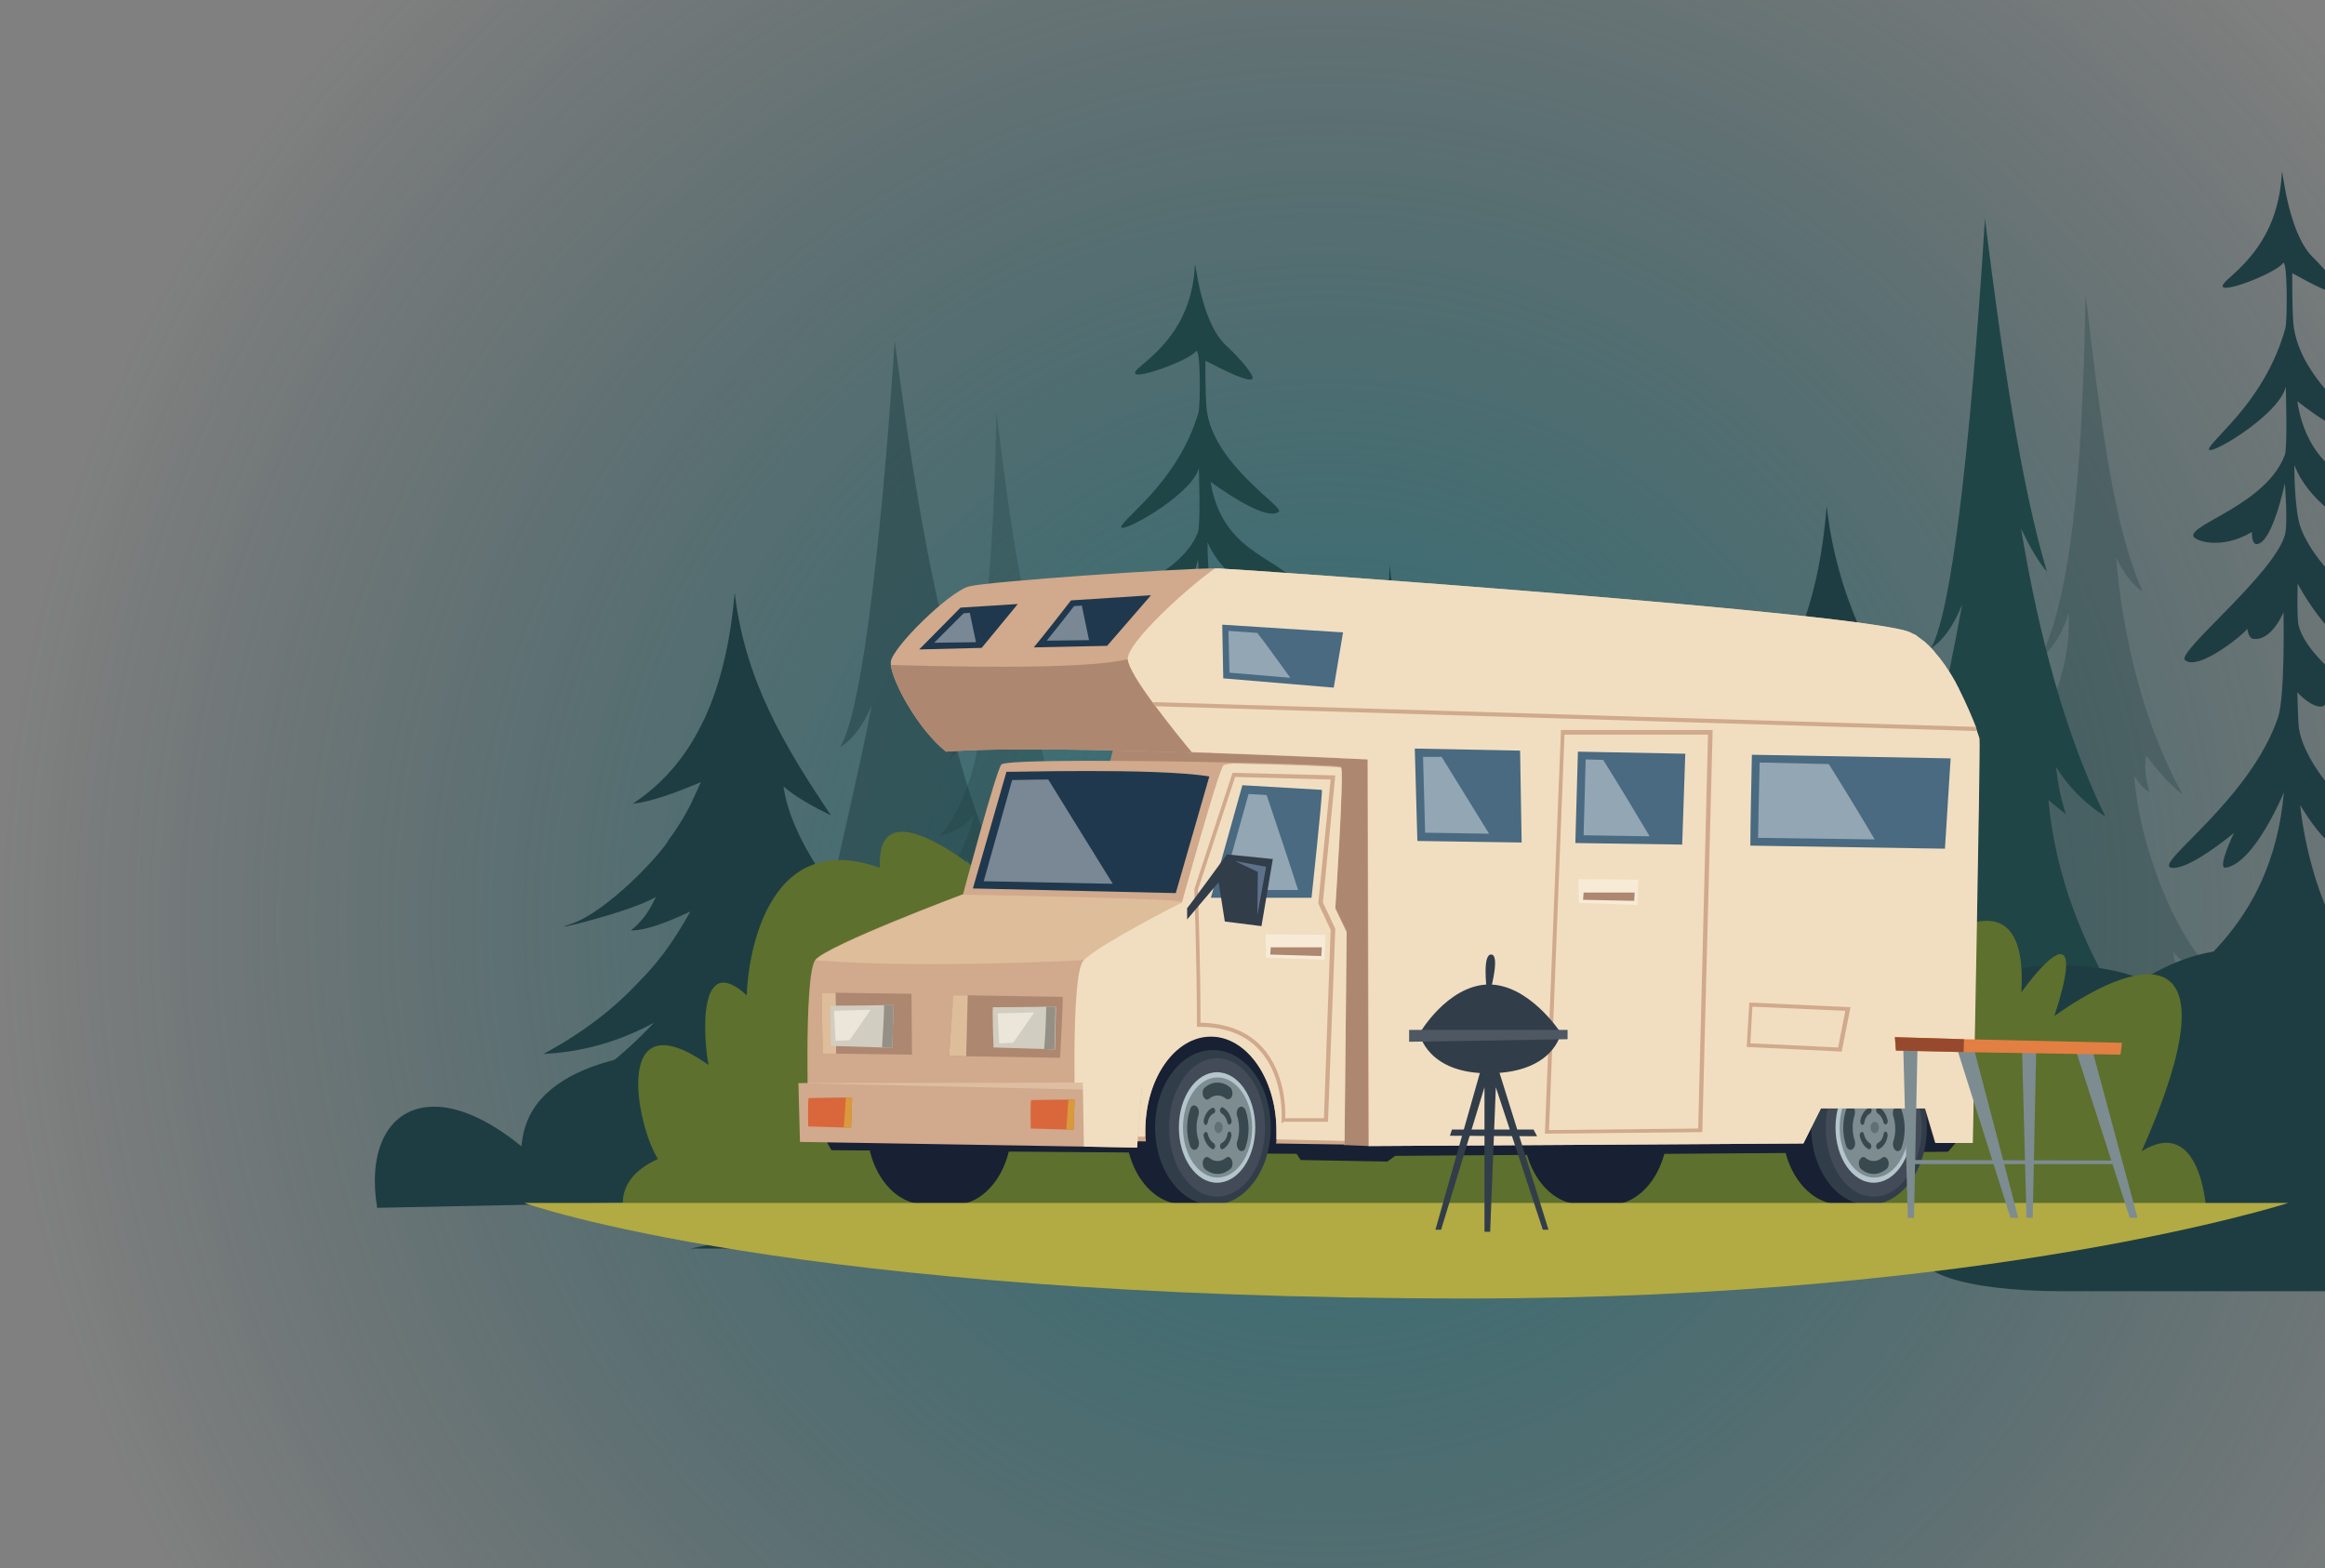 <svg width="949" height="640" viewBox="0 0 949 640" fill="none" xmlns="http://www.w3.org/2000/svg">
<rect x="0" y="0" width="949" height="640" fill="#808080" stroke="none"/>
<circle cx="541" cy="376" r="541" fill="url(#paint0_radial_7581_32006)"/>
<path opacity="0.3" d="M439.087 443.074C446.947 451.778 463.427 452.719 472.871 451.688C455.697 446.928 444.224 432.769 442.784 421.909C447.342 428.14 460.87 432.148 466.59 435.072C446.409 424.757 428.802 382.229 426.797 354.079C428.817 357.228 430.933 359.287 433.134 360.365C431.4 355.404 430.987 350.72 431.723 346.277C436.551 352.181 441.497 357.566 446.802 361.396C430.518 334.148 421.844 299.156 419.341 270.091C422.345 275.542 425.693 280.428 430.4 283.075C418.341 259.255 412.448 214.241 406.734 168.564C405.638 219.41 403.044 282.546 387.407 309.869C393.502 304.506 397.731 298.363 399.642 291.25C401.295 308.185 392.162 333.034 383.183 341.3C389.341 339.92 394.041 337.076 397.426 332.911C394.836 345.426 387.906 357.33 375.603 367.682C382.933 364.279 389.733 360.87 392.393 357.411C390.275 375.484 373.797 431.21 351.125 441.741C356.84 442.209 370.445 437.913 375.976 433.536C373.443 443.71 362.188 458.836 347.796 460.279C346.226 460.436 351.471 461.67 370.178 457.662C384.697 454.552 401.496 448.446 402.501 449.792C403.506 451.137 401.492 478.208 400.482 482.139C401.62 483.08 412.255 483.229 413.295 482.616C411.78 478.294 409.004 451.73 410.202 449.405C411.401 447.08 444.532 456.727 457.239 457.95C442.328 452.948 437.58 441.405 439.087 443.074Z" fill="#1E3D42"/>
<path d="M592.104 449.385C598.161 456.319 610.861 457.069 618.138 456.248C604.904 452.455 600.277 446.598 599.167 437.947C604.425 441.57 608.961 441.495 613.298 443.01C596.149 437.017 584.736 406.457 583.191 384.032C584.748 386.541 592.725 390.19 594.421 391.049C593.084 387.097 585.862 375.813 586.43 372.273C590.15 376.976 593.962 381.267 598.049 384.317C585.501 362.611 578.816 334.735 576.888 311.581C579.203 315.923 581.783 319.816 585.41 321.925C576.117 302.948 571.576 267.089 567.173 230.701C566.329 271.207 564.33 321.503 552.28 343.27C556.976 338.997 560.236 334.103 561.708 328.437C562.982 341.928 555.944 361.723 549.025 368.309C553.77 367.209 557.392 364.943 560 361.626C558.005 371.596 552.664 381.079 543.184 389.325C548.833 386.614 554.072 383.899 556.122 381.144C554.49 395.541 546.028 437.602 528.558 445.992C532.962 446.365 539.209 445.274 543.471 441.787C541.519 449.892 532.846 461.942 521.755 463.092C520.545 463.217 530.323 465.22 539.152 463.274C550.34 460.797 563.136 453.665 563.911 454.737C564.685 455.809 563.133 477.375 562.355 480.506C563.232 481.256 571.428 481.375 572.229 480.886C571.061 477.443 568.922 456.281 569.846 454.429C570.769 452.577 596.3 460.262 606.092 461.237C594.602 457.251 590.943 448.055 592.104 449.385Z" fill="#1E3D42"/>
<g opacity="0.5">
<path d="M365.182 139.088C365.182 139.088 356.235 284.999 342.776 305.05C348.303 301.638 352.521 295.717 355.798 287.997C350.027 317.81 341.772 351.381 339.088 365.245L347.534 351.637C344.751 382.058 339.567 407.864 330.254 425.726L346.913 413.652C343.555 429.818 335.919 444.517 325.811 458.37C330.504 454.184 335.869 451.346 341.916 449.873C337.295 459.656 331.665 468.208 325.256 475.809C330.002 472.978 335.033 469.978 340.25 466.866C337.094 475.362 328.846 483.036 319.703 490.566C329.645 490.446 340.317 487.254 351.356 482.517C347.486 487.647 341.034 491.249 334.141 494.591C350.072 491.017 360.413 489.423 368.939 483.702L366.652 508.033L383.042 508.44L379.76 482.986C388.613 485.033 398.447 486.773 398.447 486.773C380.408 381.014 373.93 240.071 365.182 139.088Z" fill="#1E3D42"/>
<path d="M360.042 275.369C363.377 271.246 366.106 266.984 367.787 262.479C371.602 280.705 366.263 313.804 359.947 340.988C364.302 337.194 368.144 332.475 370.369 324.847C373.377 345.628 369.056 385.098 354.983 414.413C361.804 412.264 368.095 409.441 371.876 403.424C370.651 431.038 364.215 442.253 362.077 443.175C365.777 443.18 369.345 442.591 372.774 441.37C372.774 441.37 371.297 453.846 370.512 467.384C372.659 465.371 380.947 459.873 381.195 457.131C381.195 457.131 386.408 477.547 397.065 486.527C403.008 488.21 409.223 489.506 415.772 490.57C406.154 486.154 400.859 482.008 398.557 478.049C409.24 482.739 424.263 485.099 437.995 484.318C417.785 467.28 406.501 448.217 401.889 430.649C405.592 433.709 410.951 437.125 420.215 441.381C405.735 418.707 394.395 393.517 391.403 363.538L398.652 369.009C396.606 363.494 395.305 357.297 394.506 350.641C399.616 358.419 406.441 364.818 414.883 369.852C398.32 338.142 387.487 300.304 380.092 258.787C383.421 265.184 386.863 271.16 390.778 275.397C380.307 242.654 372.375 193.288 365.181 139.092C368.409 192.218 367.522 238.931 360.042 275.369Z" fill="#1E3D42"/>
</g>
<path d="M281.791 509.615C351.871 496.412 464.722 449.22 511.131 463.298C532.458 420.819 594.195 454.349 667.489 509.615H281.791Z" fill="#1E3D42"/>
<path d="M260.046 401.512C250.275 411.909 237.87 421.559 221.837 430.179C237.099 429.431 252.154 425.483 266.942 417.422C254.195 431.062 238.805 443.03 220.719 453.293C232.652 452.151 244.482 450.642 255.013 444.437C240.995 460.693 224.893 475.99 207.113 490.514C228.026 489.698 249.694 486.415 267.091 480.287C273.997 478.657 374.689 505.19 344.291 429.279C356.93 435.057 369.251 439.225 381.195 441.486L357.897 414.42C329.525 384.929 296.648 382.166 260.046 401.512Z" fill="#1E3D42"/>
<path d="M368.466 456.095L384.543 461.981C368.999 448.486 353.718 427.55 344.291 413.276C342.03 411.091 338.462 408.098 333.294 405.321C330.921 404.046 329.721 403.412 329.181 403.739C326.504 405.354 343.28 426.287 339.072 425.283C334.04 424.082 331.971 422.633 327.889 421.68C321.883 420.28 335.219 441.853 347.273 452.899C331.912 441.12 313.223 421.775 307.387 415.677C306.903 415.171 305.35 412.906 304.43 413.832C301.671 416.609 291.194 438.415 291.194 438.415C291.194 438.415 292.325 428.956 294.154 422.585C296.88 413.083 263.829 454.92 242.285 470.714C251.089 469.092 259.497 466.959 267.091 464.284C276.026 472.471 276.95 477.681 277.258 483.139C290.875 481.729 311.59 475.454 323.415 470.909C339.67 480.663 363.439 485.5 394.054 485.918C379.601 472.256 376.08 469.415 368.466 456.095Z" fill="#1E3D42"/>
<path d="M281.79 372.046C274.008 385.968 267.843 393.692 260.046 401.513C269.437 400.55 278.592 398.515 287.071 393.409C281.953 400.286 276.67 405.859 271.042 408.718C277.051 407.97 282.637 406.027 287.63 402.414C286.848 406.376 285.081 409.916 282.412 413.07C295.978 408.177 307.526 401.622 316.147 392.658C321.415 400.992 338.935 408.637 357.897 414.421C351.905 407.092 342.426 394.792 335.717 382.552C321.055 364.933 298.042 365.732 281.79 372.046Z" fill="#1E3D42"/>
<path d="M272.844 342.928C270.421 347.892 247.692 372.523 232.71 377.248C220.469 381.109 257.93 372.181 267.75 366.042C265.614 370.492 263.394 374.951 257.561 379.75C263.766 379.849 272.484 376.367 281.791 372.045C282.735 376.665 282.504 382.343 281.791 388.455C287.829 385.281 293.158 381.296 297.819 376.548C297.804 379.063 296.563 381.485 294.589 383.852C299.622 382.3 305.836 376.786 312.358 370.244C319.664 375.312 327.371 379.574 335.717 382.552C331.516 376.985 329.359 371.641 328.511 366.442C334.773 373.357 341.682 379.45 350.442 381.851C346.001 377.638 340.434 368.662 333.481 353.835C299.745 317.013 272.844 342.928 272.844 342.928Z" fill="#1E3D42"/>
<path d="M272.844 342.926C278.116 335.798 282.064 328.833 286.139 319.213C299.316 317.275 310.81 317.526 319.812 321.014C321.249 331.351 326.29 342.384 333.48 353.833C328.437 352.683 323.182 350.31 317.824 347.329C318.762 350.551 320.046 353.218 321.924 354.933C313.665 351.613 306.803 346.644 301.423 339.925C301.423 339.925 300.138 352.95 303.535 357.435C299.048 353.714 296.19 348.335 294.837 341.426C290.396 346.007 285.726 349.628 280.672 351.631C282.557 346.913 283.468 342.24 283.157 337.623C279.769 340.455 276.335 342.32 272.844 342.926Z" fill="#1E3D42"/>
<path d="M299.888 242C296.573 280.12 284.786 310.685 258.225 328.077C266.265 327.139 276.005 323.49 286.139 319.213L282.38 327.404C286.325 325.861 290.317 323.991 292.973 321.214C292.893 324.624 291.592 327.845 289.991 331.02C295.975 328.557 300.903 324.147 305.275 318.713C307.319 322.56 312.109 327.518 317.452 329.419C316.582 325.817 316.333 322.114 319.812 321.014C324.841 325.336 331.7 329.165 339.196 332.821C319.703 303.904 304.073 277.322 299.888 242Z" fill="#1E3D42"/>
<path d="M487.74 108.268C486.498 131.188 474.286 142.239 465.485 149.546C455.014 158.239 485.034 147.607 488.076 143.454C490.092 140.7 490.023 165.755 489.152 168.526C481.198 195.212 461.118 209.375 457.864 214.516C454.609 219.656 486.419 202.546 489.34 191.047C489.34 191.047 490.125 214.385 488.952 217.332C481.449 236.173 450.26 243.87 451.159 248.602C451.509 250.443 462.618 254.188 475.36 247.072C475.293 249.986 476.017 251.788 477.294 251.754C483.81 251.575 488.952 228.285 488.952 228.285C488.952 228.285 490.328 243.905 488.952 248.312C484.182 263.582 444.026 293.489 447.761 296.501C453.342 301.003 472.875 285.795 473.219 284.639C473.636 283.235 473.372 287.796 475.857 288.296C483.602 289.277 488.407 277.99 488.407 277.99C488.407 277.99 489.101 310.397 486.17 318.514C474.586 350.594 434.501 375.24 442.051 376.58C449.281 377.863 467.967 363.154 467.967 363.154C467.967 363.154 460.744 377.12 464.535 376.58C476.486 374.879 488.563 347.508 488.563 347.508C483.579 400.862 445.346 418.514 436.053 429.398C428.779 437.918 451.309 431.108 459.377 425.357C460.273 424.717 455.565 432.728 461.625 434.09C474.321 435.048 488.174 411.501 488.174 411.501V520.553L496.732 520.429L494.106 414.719C494.106 414.719 509.079 441.446 536.36 445.765C546.666 447.397 533.438 435.9 533.438 435.9C533.438 435.9 548.758 434.738 545.488 430.325C541.973 425.579 523.946 422.932 511.323 402.152C497.811 379.911 495.292 352.434 495.292 352.434C495.292 352.434 512.594 379.976 514.923 362.948C527.409 375.932 555.062 372.899 537.453 367.035C519.863 361.178 495.556 336.856 494.589 321.097C494.217 315.026 494.122 308.908 494.122 308.908C500.077 315.043 507.321 316.687 505.563 310.764C505.563 310.764 524.647 326.595 536.197 322.955C542.128 321.086 499.589 301.403 494.619 283.093C493.855 280.278 494.246 266.984 494.246 266.984C494.246 266.984 509.831 295.658 531.677 298.893C538.269 299.869 523.073 287.595 523.695 287.095C523.073 286.195 532.893 290.317 532.431 286.559C531.928 282.474 503.043 264.174 495.556 245.586C492.757 238.637 492.879 221.257 492.879 221.257C498.719 235.365 514.905 244.164 517.979 244.17C518.469 244.171 520.314 240.172 521.653 239.445C524.144 239.648 526.479 239.494 527.139 237.853C528.752 233.84 515.314 228.892 506.487 220.79C501.828 216.513 496.13 209.225 494.122 196.643C494.122 196.643 516.509 213.424 521.982 208.883C524.359 206.911 494.893 189.388 492.507 166.826C491.908 161.167 492.01 147.214 492.01 147.214C499.964 151.39 509.66 156.08 511.13 154.69C512.35 153.535 505.948 146.05 500.534 141.095C489.784 131.257 487.913 105.078 487.74 108.268Z" fill="#204547"/>
<path d="M171.347 491.963C168.904 475.752 179.011 459.828 212.723 469.977C212.924 463.78 214.499 455.61 220.944 448.46C240.642 426.608 292.67 424.588 322.927 435.328C365.278 450.362 501.522 487.647 501.522 487.647C501.522 487.647 277.93 486.906 171.347 491.963Z" fill="#1E3D42"/>
<path d="M153.951 493C146.738 449.367 181.448 432.256 227.76 482.019C244.615 445.435 279.655 437.518 323.329 443.209C299.156 431.84 276.82 429.215 256.507 436.216C298.963 405.496 402 443.106 491 486.058L153.951 493Z" fill="#1E3D42"/>
<path d="M390.185 516.375C390.185 516.375 405.672 488.998 426.919 498.356C468.914 516.853 481.822 516.107 481.822 516.107L390.185 516.375Z" fill="#1E3D42"/>
<path d="M750.193 522.047C797.778 477.726 800.967 393.485 717.461 382.604C619.586 369.85 581.446 446.674 596.901 477.195C553.823 474.811 532.775 480.891 530.489 494.18C439.015 489.403 426.484 522.047 513.869 522.047L750.193 522.047Z" fill="#1E3D42"/>
<path d="M751.595 522.047C767.969 506.792 789.537 478.177 774.031 463.897C763.02 453.757 735.044 446.264 711.38 460.429C685.981 475.633 703.337 508.176 687.251 502.574C608.943 475.305 564.902 503.18 594.545 518.579C533.831 508.413 529.962 515.441 524.698 522.046H751.595V522.047Z" fill="#1E3D42"/>
<path opacity="0.3" d="M883.287 410.768C891.061 419.977 907.361 420.973 916.701 419.883C899.716 414.846 888.368 399.865 886.943 388.375C891.451 394.967 904.832 399.208 910.489 402.301C890.529 391.388 873.114 346.391 871.131 316.608C873.13 319.94 875.222 322.117 877.399 323.259C875.684 318.009 875.275 313.053 876.004 308.353C880.779 314.599 885.671 320.297 890.917 324.349C874.812 295.52 866.232 258.496 863.757 227.744C866.729 233.512 870.039 238.682 874.695 241.483C862.768 216.279 856.939 168.653 851.288 120.324C850.204 174.122 847.638 240.923 832.173 269.832C838.2 264.158 842.384 257.658 844.273 250.132C845.908 268.049 836.875 294.341 827.994 303.087C834.085 301.627 838.734 298.617 842.082 294.211C839.52 307.453 832.665 320.048 820.498 331C827.748 327.4 834.473 323.793 837.104 320.134C835.01 339.255 818.711 398.215 796.288 409.358C801.94 409.854 815.396 405.308 820.867 400.677C818.361 411.442 807.229 427.445 792.995 428.972C791.442 429.138 796.63 430.443 815.132 426.203C829.492 422.913 846.107 416.452 847.101 417.876C848.095 419.3 846.103 447.941 845.105 452.101C846.23 453.096 856.749 453.254 857.777 452.606C856.278 448.032 853.533 419.927 854.718 417.467C855.904 415.006 888.672 425.214 901.241 426.508C886.493 421.215 881.797 409.002 883.287 410.768Z" fill="#1E3D42"/>
<path d="M727.711 490.213C756.272 382.56 830.452 371.249 868.55 403.856C931.249 359.401 978.564 412.269 1006.19 490.213C1006.19 490.213 727.814 489.961 727.711 490.213Z" fill="#1E3D42"/>
<path d="M810.19 89.138C810.19 89.138 801.341 243.518 788.03 264.733C793.496 261.123 797.667 254.859 800.909 246.69C795.201 278.234 787.036 313.753 784.382 328.422L792.735 314.024C789.983 346.211 784.856 373.514 775.644 392.413L792.122 379.639C788.8 396.742 781.247 412.295 771.25 426.952C775.892 422.523 781.198 419.521 787.178 417.962C782.609 428.313 777.04 437.361 770.701 445.404C775.395 442.408 780.371 439.234 785.531 435.941C782.41 444.93 774.252 453.05 765.209 461.017C775.043 460.89 785.598 457.512 796.516 452.501C792.688 457.928 786.307 461.74 779.489 465.275C795.246 461.494 805.473 459.807 813.906 453.754L811.644 479.498L827.855 479.929L824.608 452.997C833.365 455.162 843.091 457.003 843.091 457.003C825.25 345.106 818.842 195.983 810.19 89.138Z" fill="#204547"/>
<path d="M805.107 233.329C808.405 228.967 811.104 224.457 812.767 219.691C816.54 238.975 811.26 273.995 805.013 302.757C809.32 298.742 813.12 293.749 815.32 285.679C818.296 307.666 814.022 349.427 800.103 380.444C806.849 378.17 813.071 375.183 816.811 368.817C815.599 398.034 809.234 409.9 807.119 410.875C810.779 410.88 814.308 410.257 817.699 408.965C817.699 408.965 816.238 422.165 815.462 436.49C817.586 434.359 825.783 428.542 826.028 425.641C826.028 425.641 831.184 447.242 841.725 456.743C847.602 458.524 853.749 459.895 860.227 461.021C850.714 456.349 845.477 451.963 843.201 447.774C853.767 452.735 868.624 455.232 882.207 454.406C862.218 436.379 851.058 416.21 846.496 397.622C850.158 400.86 855.458 404.474 864.621 408.977C850.3 384.986 839.084 358.335 836.125 326.615L843.294 332.404C841.27 326.569 839.983 320.013 839.193 312.97C844.247 321.2 850.998 327.97 859.348 333.296C842.966 299.746 832.251 259.711 824.937 215.785C828.229 222.552 831.634 228.876 835.506 233.359C825.15 198.715 817.305 146.484 810.189 89.142C813.382 145.352 812.505 194.776 805.107 233.329Z" fill="#204547"/>
<path d="M727.711 493.866C779.061 458.252 826.581 436.286 865.532 444.861C892.927 417.494 924.621 408.094 962.534 424.68C995.401 412.471 1048.48 444.767 1109.19 493.866H727.711Z" fill="#1E3D42"/>
<path d="M706.204 375.326C696.541 386.326 684.272 396.536 668.414 405.656C683.509 404.865 698.399 400.688 713.025 392.159C700.418 406.59 685.196 419.253 667.308 430.112C679.11 428.904 690.811 427.307 701.227 420.743C687.362 437.941 671.437 454.126 653.851 469.494C674.535 468.63 695.966 465.157 713.173 458.673C720.003 456.948 819.594 485.021 789.528 404.704C802.028 410.818 814.215 415.227 826.028 417.619L802.985 388.983C774.923 357.78 742.407 354.856 706.204 375.326Z" fill="#1E3D42"/>
<path d="M813.439 450.005L829.34 456.234C813.966 441.955 798.852 419.803 789.528 404.701C787.291 402.389 783.763 399.222 778.652 396.284C776.305 394.935 775.118 394.265 774.583 394.61C771.935 396.32 788.529 418.467 784.366 417.405C779.389 416.134 777.343 414.601 773.306 413.593C767.365 412.111 780.555 434.937 792.477 446.624C777.285 434.161 758.8 413.694 753.028 407.241C752.549 406.707 751.013 404.31 750.103 405.29C747.374 408.228 737.012 431.299 737.012 431.3C737.012 431.3 738.131 421.291 739.939 414.55C742.636 404.497 709.946 448.763 688.638 465.473C697.345 463.757 705.662 461.5 713.173 458.67C722.01 467.332 722.924 472.844 723.228 478.619C736.697 477.128 757.185 470.488 768.881 465.679C784.958 475.999 808.467 481.117 838.747 481.559C824.452 467.104 820.969 464.099 813.439 450.005Z" fill="#1E3D42"/>
<path d="M727.711 344.149C720.014 358.879 713.916 367.052 706.205 375.327C715.493 374.308 724.548 372.155 732.934 366.752C727.872 374.029 722.647 379.925 717.081 382.949C723.024 382.158 728.548 380.103 733.488 376.28C732.714 380.471 730.966 384.217 728.326 387.555C741.743 382.377 753.166 375.442 761.692 365.958C766.902 374.775 784.231 382.864 802.985 388.984C797.059 381.23 787.684 368.216 781.048 355.265C766.546 336.623 743.785 337.468 727.711 344.149Z" fill="#1E3D42"/>
<path d="M718.863 313.341C716.466 318.593 693.986 344.654 679.167 349.653C667.061 353.738 704.111 344.292 713.824 337.796C711.712 342.505 709.516 347.222 703.747 352.3C709.884 352.405 718.506 348.721 727.711 344.148C728.645 349.037 728.417 355.044 727.711 361.51C733.683 358.152 738.954 353.936 743.565 348.912C743.55 351.573 742.323 354.136 740.37 356.641C745.348 354.998 751.494 349.164 757.944 342.243C765.17 347.605 772.794 352.113 781.049 355.264C776.893 349.374 774.76 343.721 773.921 338.22C780.115 345.536 786.948 351.983 795.612 354.523C791.22 350.066 785.713 340.569 778.836 324.881C745.47 285.922 718.863 313.341 718.863 313.341Z" fill="#1E3D42"/>
<path d="M718.863 313.339C724.078 305.797 727.982 298.428 732.013 288.249C745.046 286.199 756.414 286.464 765.317 290.155C766.739 301.092 771.725 312.766 778.836 324.879C773.847 323.662 768.651 321.152 763.351 317.997C764.278 321.406 765.548 324.229 767.407 326.043C759.238 322.531 752.45 317.273 747.129 310.163C747.129 310.163 745.858 323.945 749.218 328.69C744.78 324.753 741.953 319.062 740.615 311.751C736.223 316.599 731.604 320.43 726.605 322.55C728.47 317.557 729.37 312.613 729.063 307.728C725.712 310.725 722.316 312.698 718.863 313.339Z" fill="#1E3D42"/>
<path d="M745.611 206.555C742.333 246.888 730.674 279.227 704.403 297.628C712.356 296.636 721.99 292.775 732.013 288.25L728.295 296.916C732.196 295.283 736.145 293.305 738.772 290.367C738.693 293.974 737.406 297.383 735.823 300.742C741.741 298.136 746.614 293.47 750.939 287.72C752.961 291.791 757.698 297.036 762.983 299.048C762.122 295.237 761.877 291.32 765.318 290.155C770.291 294.729 777.074 298.779 784.489 302.647C765.209 272.052 749.751 243.927 745.611 206.555Z" fill="#1E3D42"/>
<path d="M931.408 70.283C930.179 94.534 918.101 106.226 909.397 113.957C899.04 123.155 928.731 111.906 931.74 107.512C933.734 104.598 933.666 131.107 932.805 134.039C924.938 162.274 905.078 177.259 901.859 182.698C898.64 188.137 930.101 170.034 932.991 157.867C932.991 157.867 933.767 182.56 932.606 185.678C925.185 205.613 894.338 213.756 895.227 218.763C895.573 220.71 906.561 224.674 919.164 217.144C919.097 220.227 919.813 222.134 921.076 222.098C927.521 221.908 932.607 197.266 932.607 197.266C932.607 197.266 933.968 213.793 932.607 218.456C927.889 234.612 888.172 266.255 891.866 269.443C897.387 274.206 916.706 258.114 917.046 256.891C917.458 255.406 917.197 260.232 919.655 260.761C927.315 261.798 932.068 249.857 932.068 249.857C932.068 249.857 932.754 284.145 929.855 292.733C918.398 326.675 878.751 352.752 886.219 354.169C893.37 355.527 911.852 339.964 911.852 339.964C911.852 339.964 904.707 354.74 908.456 354.169C920.277 352.37 932.222 323.409 932.222 323.409C927.292 379.861 889.477 398.537 880.287 410.053C873.092 419.068 895.376 411.862 903.355 405.777C904.242 405.101 899.585 413.576 905.578 415.017C918.136 416.031 931.837 391.117 931.837 391.117V506.499L940.301 506.368L937.705 394.522C937.705 394.522 952.513 422.8 979.496 427.37C989.689 429.096 976.606 416.933 976.606 416.933C976.606 416.933 991.758 415.703 988.525 411.034C985.048 406.013 967.218 403.211 954.732 381.226C941.368 357.694 938.878 328.621 938.878 328.621C938.878 328.621 955.99 357.763 958.293 339.746C970.643 353.484 997.994 350.275 980.577 344.071C963.18 337.873 939.139 312.14 938.182 295.466C937.814 289.043 937.72 282.569 937.72 282.569C943.61 289.061 950.774 290.8 949.036 284.533C949.036 284.533 967.911 301.283 979.335 297.432C985.201 295.454 943.128 274.629 938.211 255.256C937.456 252.278 937.843 238.212 937.843 238.212C937.843 238.212 953.258 268.55 974.865 271.973C981.385 273.006 966.355 260.02 966.969 259.49C966.355 258.538 976.067 262.9 975.61 258.923C975.113 254.601 946.543 235.239 939.139 215.572C936.37 208.219 936.491 189.831 936.491 189.831C942.267 204.758 958.276 214.068 961.316 214.074C961.801 214.075 963.626 209.843 964.949 209.075C967.414 209.289 969.723 209.126 970.376 207.39C971.972 203.144 958.68 197.909 949.95 189.337C945.342 184.812 939.706 177.1 937.72 163.788C937.72 163.788 959.863 181.543 965.275 176.739C967.627 174.652 938.483 156.112 936.122 132.24C935.53 126.253 935.631 111.49 935.631 111.49C943.498 115.908 953.088 120.871 954.542 119.4C955.749 118.178 949.417 110.258 944.062 105.016C933.43 94.607 931.579 66.908 931.408 70.283Z" fill="#1E3D42"/>
<path d="M834.92 516.892C834.92 516.892 850.238 487.925 871.253 497.827C912.788 517.397 925.555 516.607 925.555 516.607L834.92 516.892Z" fill="#1E3D42"/>
<path d="M1076.3 527.034C1123.36 480.141 1126.52 391.01 1043.92 379.497C947.119 366.004 909.397 447.287 924.682 479.579C882.075 477.057 861.258 483.49 858.996 497.55C768.523 492.496 756.13 527.034 842.558 527.034L1076.3 527.034Z" fill="#1E3D42"/>
<path d="M881.326 506.991C916.963 471.439 919.351 403.864 856.813 395.135C783.513 384.905 754.95 446.53 766.524 471.013C734.262 469.101 718.499 473.978 716.787 484.638C648.281 480.806 638.897 506.991 704.34 506.991L881.326 506.991Z" fill="#1E3D42"/>
<path d="M406.59 361.377C406.59 361.377 357.073 317.338 359.18 354.212C311.559 337.145 305.027 393.826 304.817 406.258C284.588 387.715 287.117 423.958 289.224 434.704C249.61 406.679 259.724 459.357 268.574 473.054C250.453 481.271 254.667 493.914 254.667 493.914L900.497 493.703C900.497 493.703 898.39 454.932 874.158 469.893C912.508 383.712 876.265 387.926 838.548 414.687C849.505 381.183 840.234 384.344 825.062 404.994C828.012 356.32 791.981 383.291 791.981 383.291L406.59 361.377Z" fill="#5D702D"/>
<path opacity="0.3" d="M842.341 498.339C857.512 443.975 829.066 457.25 820.005 461.675C809.259 405.415 780.813 393.826 776.388 397.408C771.963 400.99 361.709 424.169 361.709 424.169C361.709 424.169 329.68 416.162 319.777 449.243C288.592 439.34 307.345 495.6 307.345 495.6L842.341 498.339Z" fill="#5D702D"/>
<path d="M800.198 464.204L795.141 470.104L569.47 471.789L566.309 474.107L530.909 473.475L529.224 470.947L339.373 469.472L336.423 464.204C336.423 464.204 437.143 424.801 442.832 421.219C448.732 417.637 492.56 402.255 492.56 402.255L522.902 403.519L789.452 411.737L800.198 464.204Z" fill="#182033"/>
<path d="M558.724 467.786L548.609 467.364L450.629 321.131L455.686 300.06C455.686 300.06 555.563 295.846 566.098 307.856C576.634 319.656 558.724 467.786 558.724 467.786Z" fill="#AD8770"/>
<path d="M483.078 428.594H495.088C495.088 428.594 495.088 430.279 495.088 432.808C495.088 444.397 495.088 476.004 495.088 487.382C495.088 490.121 495.088 491.596 495.088 491.596C495.088 491.386 487.503 491.596 484.342 491.596C483.499 491.596 483.078 491.596 483.078 491.596C470.014 491.596 459.478 477.479 459.478 459.99C459.478 442.501 470.014 428.594 483.078 428.594Z" fill="#182033"/>
<path d="M495.089 491.807C482.055 491.807 471.489 477.656 471.489 460.2C471.489 442.744 482.055 428.594 495.089 428.594C508.123 428.594 518.688 442.744 518.688 460.2C518.688 477.656 508.123 491.807 495.089 491.807Z" fill="#323D4A"/>
<path d="M496.774 488.436C485.952 488.436 477.178 475.794 477.178 460.2C477.178 444.606 485.952 431.965 496.774 431.965C507.597 431.965 516.371 444.606 516.371 460.2C516.371 475.794 507.597 488.436 496.774 488.436Z" fill="#424B57"/>
<path d="M496.775 482.746C488.163 482.746 481.182 472.652 481.182 460.2C481.182 447.749 488.163 437.654 496.775 437.654C505.386 437.654 512.367 447.749 512.367 460.2C512.367 472.652 505.386 482.746 496.775 482.746Z" fill="#B4C6CC"/>
<path d="M496.985 480.639C489.188 480.639 482.868 471.489 482.868 460.2C482.868 448.912 489.188 439.761 496.985 439.761C504.782 439.761 511.103 448.912 511.103 460.2C511.103 471.489 504.782 480.639 496.985 480.639Z" fill="#7D8C91"/>
<path d="M500.357 448.401C498.25 446.715 495.721 446.715 493.614 448.401C493.403 448.611 492.982 448.822 492.771 448.822C492.139 448.822 491.507 448.401 491.086 447.347C490.664 446.083 490.875 444.397 491.928 443.765C495.089 441.236 498.882 441.236 502.043 443.765C502.885 444.397 503.307 446.083 502.885 447.347C502.464 448.611 501.2 449.033 500.357 448.401Z" fill="#38484F"/>
<path d="M504.782 454.3C504.782 453.247 505.203 452.404 505.835 451.983C506.678 451.35 507.732 451.772 508.364 453.036C510.049 457.882 510.049 463.572 508.364 468.418C507.942 469.682 506.889 470.314 505.835 469.472C504.992 468.839 504.571 467.154 504.992 465.89C506.046 462.729 506.046 458.936 504.992 455.565C504.782 455.143 504.782 454.722 504.782 454.3Z" fill="#38484F"/>
<path d="M493.614 472.632C495.721 474.318 498.25 474.318 500.357 472.632C500.568 472.422 500.989 472.211 501.2 472.211C501.832 472.211 502.464 472.632 502.885 473.686C503.307 474.95 503.096 476.636 502.042 477.268C498.882 479.797 495.089 479.797 491.928 477.268C491.086 476.636 490.664 474.95 491.085 473.686C491.507 472.422 492.56 471.79 493.614 472.632Z" fill="#38484F"/>
<path d="M485.818 452.615C486.239 451.35 487.293 450.718 488.346 451.561C489.189 452.193 489.611 453.879 489.189 455.143C488.136 458.304 488.136 462.097 489.189 465.468C489.4 465.89 489.4 466.311 489.4 466.732C489.4 467.786 488.978 468.629 488.346 469.05C487.504 469.682 486.45 469.261 485.818 467.997C484.132 463.15 484.132 457.461 485.818 452.615Z" fill="#38484F"/>
<path d="M495.3 454.511C494.246 454.933 493.193 456.408 492.982 458.093C492.982 458.304 492.771 458.515 492.771 458.726C492.56 459.147 492.139 459.147 491.928 459.147C491.507 458.936 491.296 458.093 491.296 457.461C491.718 454.933 493.192 452.826 494.878 452.193C495.3 451.983 495.932 452.404 495.932 453.036C496.142 453.458 495.932 454.301 495.3 454.511Z" fill="#38484F"/>
<path d="M500.989 458.093C500.567 456.407 499.725 455.143 498.671 454.511C498.46 454.511 498.46 454.3 498.25 454.09C498.039 453.668 497.828 453.247 498.039 452.825C498.249 452.193 498.671 451.772 499.092 451.983C500.778 452.825 502.042 454.722 502.674 457.25C502.885 457.882 502.464 458.725 502.042 458.936C501.621 459.147 500.989 458.725 500.989 458.093Z" fill="#38484F"/>
<path d="M499.093 469.05C498.671 469.261 498.039 468.84 498.039 468.207C497.828 467.575 498.25 466.732 498.671 466.522C499.725 466.1 500.778 464.625 500.989 462.94C500.989 462.729 501.2 462.518 501.2 462.308C501.411 461.886 501.832 461.886 502.043 461.886C502.464 462.097 502.675 462.94 502.675 463.572C502.043 466.311 500.778 468.207 499.093 469.05Z" fill="#38484F"/>
<path d="M494.878 469.05C493.193 468.207 491.928 466.311 491.296 463.782C491.085 463.15 491.507 462.308 491.928 462.097C492.35 461.886 492.982 462.308 492.982 462.94C493.403 464.625 494.246 465.89 495.3 466.522C495.51 466.522 495.51 466.732 495.721 466.943C495.932 467.365 496.142 467.786 495.932 468.207C495.721 468.84 495.3 469.261 494.878 469.05Z" fill="#38484F"/>
<path d="M495.721 460.2C495.721 461.465 496.564 462.518 497.407 462.518C498.249 462.518 499.092 461.465 499.092 460.2C499.092 458.936 498.249 457.883 497.407 457.883C496.564 457.672 495.721 458.936 495.721 460.2Z" fill="#607075"/>
<path d="M377.512 428.594H389.311C402.376 428.594 412.911 442.711 412.911 460.2C412.911 477.689 402.376 491.807 389.311 491.807C388.679 491.807 388.047 491.807 387.626 491.596C385.097 491.596 380.883 491.596 378.776 491.596C377.933 491.596 377.512 491.596 377.512 491.596C364.448 491.596 353.912 477.479 353.912 459.99C353.912 442.711 364.448 428.594 377.512 428.594Z" fill="#182033"/>
<path d="M645.326 428.594H657.125C670.19 428.594 680.725 442.711 680.725 460.2C680.725 477.689 670.19 491.807 657.125 491.807C656.493 491.807 655.861 491.807 655.44 491.596C652.911 491.596 648.697 491.596 646.59 491.596C645.747 491.596 645.326 491.596 645.326 491.596C632.262 491.596 621.726 477.479 621.726 459.99C621.726 442.711 632.262 428.594 645.326 428.594Z" fill="#182033"/>
<path d="M751.102 428.594H763.113C763.113 428.594 763.113 430.279 763.113 432.808C763.113 444.397 763.113 476.004 763.113 487.382C763.113 490.121 763.113 491.596 763.113 491.596C763.113 491.386 755.527 491.596 752.366 491.596C751.524 491.596 751.102 491.596 751.102 491.596C738.038 491.596 727.503 477.479 727.503 459.99C727.503 442.501 738.038 428.594 751.102 428.594Z" fill="#182033"/>
<path d="M762.902 491.807C749.869 491.807 739.303 477.656 739.303 460.2C739.303 442.744 749.869 428.594 762.902 428.594C775.936 428.594 786.502 442.744 786.502 460.2C786.502 477.656 775.936 491.807 762.902 491.807Z" fill="#323D4A"/>
<path d="M764.799 488.436C753.976 488.436 745.203 475.794 745.203 460.2C745.203 444.606 753.976 431.965 764.799 431.965C775.622 431.965 784.395 444.606 784.395 460.2C784.395 475.794 775.622 488.436 764.799 488.436Z" fill="#424B57"/>
<path d="M764.799 482.746C756.187 482.746 749.206 472.652 749.206 460.2C749.206 447.749 756.187 437.654 764.799 437.654C773.41 437.654 780.391 447.749 780.391 460.2C780.391 472.652 773.41 482.746 764.799 482.746Z" fill="#B4C6CC"/>
<path d="M765.009 480.639C757.212 480.639 750.892 471.489 750.892 460.2C750.892 448.912 757.212 439.761 765.009 439.761C772.806 439.761 779.127 448.912 779.127 460.2C779.127 471.489 772.806 480.639 765.009 480.639Z" fill="#7D8C91"/>
<path d="M768.381 448.401C766.274 446.715 763.745 446.715 761.638 448.401C761.427 448.611 761.006 448.822 760.795 448.822C760.163 448.822 759.531 448.401 759.11 447.347C758.688 446.083 758.899 444.397 759.952 443.765C763.113 441.236 766.906 441.236 770.067 443.765C770.909 444.397 771.331 446.083 770.909 447.347C770.277 448.611 769.224 449.033 768.381 448.401Z" fill="#38484F"/>
<path d="M772.595 454.3C772.595 453.247 773.017 452.404 773.649 451.983C774.492 451.35 775.545 451.772 776.177 453.036C777.863 457.882 777.863 463.572 776.177 468.418C775.756 469.682 774.702 470.314 773.649 469.472C772.806 468.839 772.384 467.154 772.806 465.89C773.859 462.729 773.859 458.936 772.806 455.565C772.595 455.143 772.595 454.722 772.595 454.3Z" fill="#38484F"/>
<path d="M761.428 472.632C763.535 474.318 766.063 474.318 768.17 472.632C768.381 472.422 768.802 472.211 769.013 472.211C769.645 472.211 770.277 472.632 770.699 473.686C771.12 474.95 770.91 476.636 769.856 477.268C766.695 479.797 762.903 479.797 759.742 477.268C758.899 476.636 758.478 474.95 758.899 473.686C759.531 472.422 760.585 471.79 761.428 472.632Z" fill="#38484F"/>
<path d="M753.631 452.615C754.053 451.35 755.106 450.718 756.16 451.561C757.003 452.193 757.424 453.879 757.003 455.143C755.949 458.304 755.949 462.097 757.003 465.468C757.213 465.89 757.213 466.311 757.213 466.732C757.213 467.786 756.792 468.629 756.16 469.05C755.317 469.682 754.264 469.261 753.631 467.997C751.946 463.15 751.946 457.461 753.631 452.615Z" fill="#38484F"/>
<path d="M763.324 454.511C762.27 454.933 761.217 456.408 761.006 458.093C761.006 458.304 760.795 458.515 760.795 458.726C760.585 459.147 760.163 459.147 759.953 459.147C759.531 458.936 759.32 458.093 759.32 457.461C759.742 454.933 761.217 452.826 762.902 452.193C763.324 451.983 763.956 452.404 763.956 453.036C763.956 453.458 763.745 454.301 763.324 454.511Z" fill="#38484F"/>
<path d="M768.802 458.093C768.381 456.407 767.538 455.143 766.484 454.511C766.274 454.511 766.274 454.3 766.063 454.09C765.852 453.668 765.642 453.247 765.852 452.825C766.063 452.193 766.484 451.772 766.906 451.983C768.591 452.825 769.856 454.722 770.488 457.25C770.699 457.882 770.277 458.725 769.856 458.936C769.434 459.147 769.013 458.725 768.802 458.093Z" fill="#38484F"/>
<path d="M766.906 469.05C766.485 469.261 765.853 468.84 765.853 468.207C765.642 467.575 766.063 466.732 766.485 466.522C767.538 466.1 768.592 464.625 768.802 462.94C768.802 462.729 769.013 462.518 769.013 462.308C769.224 461.886 769.645 461.886 769.856 461.886C770.277 462.097 770.488 462.94 770.488 463.572C770.067 466.311 768.592 468.207 766.906 469.05Z" fill="#38484F"/>
<path d="M762.692 469.05C761.006 468.207 759.742 466.311 759.11 463.782C758.899 463.15 759.32 462.308 759.742 462.097C760.163 461.886 760.795 462.308 760.795 462.94C761.217 464.625 762.06 465.89 763.113 466.522C763.324 466.522 763.324 466.732 763.534 466.943C763.745 467.365 763.956 467.786 763.745 468.207C763.745 468.84 763.113 469.261 762.692 469.05Z" fill="#38484F"/>
<path d="M765.22 462.518C764.289 462.518 763.534 461.481 763.534 460.2C763.534 458.92 764.289 457.883 765.22 457.883C766.151 457.883 766.906 458.92 766.906 460.2C766.906 461.481 766.151 462.518 765.22 462.518Z" fill="#607075"/>
<path d="M363.605 271.403C364.448 278.778 374.983 297.953 386.151 306.802C407.644 305.117 449.364 305.96 486.239 307.224C489.189 307.224 492.139 307.435 494.878 307.435C529.645 308.699 558.091 309.963 558.091 309.963L558.513 467.786L735.932 466.732L743.096 452.404H785.659L789.874 466.522H805.045C805.045 466.522 808.205 304.485 807.784 301.745C807.784 301.324 807.363 300.06 806.731 298.374C806.731 298.163 806.52 297.953 806.52 297.531C806.52 297.32 806.309 297.11 806.309 296.899V296.688C804.834 292.896 802.516 287.417 799.566 281.517C799.145 280.464 798.513 279.621 798.091 278.567C796.195 275.196 794.088 271.824 791.77 268.874C791.559 268.453 791.138 268.242 790.927 267.821C790.084 266.978 789.452 265.924 788.609 265.082C788.188 264.66 787.977 264.239 787.556 264.028C787.134 263.607 786.924 263.185 786.502 262.975C786.292 262.764 786.292 262.764 786.081 262.553C785.659 262.132 785.238 261.71 784.817 261.5C784.184 261.078 783.763 260.657 783.131 260.235C782.92 260.025 782.499 259.814 782.288 259.603C781.867 259.182 781.445 258.971 780.813 258.76C780.392 258.55 779.97 258.339 779.549 258.128C763.535 250.332 507.731 232.421 496.985 232C496.564 232 496.142 232 495.721 232C480.971 232 403.429 237.268 395.422 239.375C387.205 241.693 364.237 264.239 363.605 270.139C363.605 270.349 363.605 270.771 363.605 271.403Z" fill="#D1A98C"/>
<path d="M363.605 271.403C364.448 278.778 374.983 297.953 386.151 306.802C407.644 305.117 449.364 305.96 486.239 307.224C489.189 307.224 492.139 307.435 494.878 307.435L460.111 269.085C441.779 273.721 379.408 271.824 363.605 271.403Z" fill="#AD8770"/>
<path d="M460.321 269.085C460.532 272.246 464.957 279.199 470.225 286.363C470.646 286.996 471.067 287.417 471.489 288.049C476.967 295.424 483.078 303.01 486.449 307.013C525.009 308.277 558.302 309.963 558.302 309.963L558.723 467.786L736.142 466.732L743.306 452.404H785.87L790.084 466.522H805.255C805.255 466.522 808.416 304.485 807.995 301.745C807.995 301.324 807.573 300.06 806.941 298.374C806.941 298.163 806.73 297.953 806.73 297.531C806.73 297.32 806.52 297.11 806.52 296.899V296.688C805.045 292.896 802.727 287.417 799.777 281.517C799.355 280.464 798.723 279.621 798.302 278.567C796.405 275.196 794.298 271.824 791.98 268.874C791.77 268.453 791.348 268.242 791.138 267.821C790.295 266.978 789.663 265.924 788.82 265.082C788.398 264.66 788.188 264.239 787.766 264.028C787.345 263.607 787.134 263.185 786.713 262.975C786.502 262.764 786.502 262.764 786.291 262.553C785.87 262.132 785.448 261.71 785.027 261.5C784.395 261.078 783.973 260.657 783.341 260.235C783.131 260.025 782.709 259.814 782.498 259.603C782.077 259.182 781.656 258.971 781.024 258.76C780.602 258.55 780.181 258.339 779.759 258.128C763.745 250.332 507.942 232.421 497.196 232C496.774 232 496.353 232 495.931 232C484.974 239.586 459.9 262.342 460.321 269.085Z" fill="#F1DEC1"/>
<path d="M751.735 429.226L755.317 411.105L714.017 409.208L712.964 427.329L751.735 429.226ZM753.21 412.579L750.26 427.54L714.439 425.854L715.282 410.894L753.21 412.579Z" fill="#D1A98C"/>
<path d="M715.071 308.067C714.86 318.813 714.439 338.198 714.439 345.152L793.877 346.416L796.195 309.542L715.071 308.067Z" fill="#496A80"/>
<path opacity="0.4" d="M717.599 341.991L765.22 342.623C759.11 332.298 750.47 318.181 746.467 311.859L718.232 311.227C718.021 317.759 717.599 341.991 717.599 341.991Z" fill="white"/>
<path d="M644.061 306.802L643.008 344.098L686.625 344.73L687.889 307.645L644.061 306.802Z" fill="#496A80"/>
<path opacity="0.4" d="M646.38 340.938L673.351 341.359C667.872 332.088 659.444 318.181 654.387 310.174L647.222 309.963L646.38 340.938Z" fill="white"/>
<path d="M577.477 305.538L578.53 343.256L621.094 343.888L620.462 306.381L577.477 305.538Z" fill="#496A80"/>
<path opacity="0.4" d="M580.848 308.91L581.691 339.884L607.819 340.306L588.433 308.91H580.848Z" fill="white"/>
<path d="M470.225 286.574C470.646 287.206 471.067 287.628 471.489 288.26L806.941 298.374C806.73 297.953 806.52 297.32 806.309 296.688L470.225 286.574Z" fill="#D1A98C"/>
<path d="M548.188 258.128L544.395 280.674L499.303 276.882L498.882 254.968L548.188 258.128Z" fill="#496A80"/>
<path opacity="0.4" d="M501.41 257.496L501.831 274.564L526.695 276.671C522.481 270.981 517.213 263.396 513.21 258.339L501.41 257.496Z" fill="white"/>
<path d="M437.143 245.064C432.929 250.543 425.975 259.392 421.972 264.239L451.893 263.607L469.803 242.957L437.143 245.064Z" fill="#1F384D"/>
<path opacity="0.4" d="M427.24 261.5L444.518 261.289L441.568 247.171L438.407 247.382C435.457 251.175 431.033 256.864 427.24 261.5Z" fill="white"/>
<path d="M375.194 265.082L400.69 264.45L415.44 246.539L392.051 248.014L375.194 265.082Z" fill="#1F384D"/>
<path opacity="0.4" d="M381.305 262.342L398.372 262.132L395.844 250.121L393.315 250.332L381.305 262.342Z" fill="white"/>
<path d="M630.576 462.729L694.843 462.097V461.254L699.057 297.953H637.108V298.796L630.576 462.729ZM693.157 460.622L632.262 461.254L638.583 299.849H697.161L693.157 460.622Z" fill="#D1A98C"/>
<path d="M330.102 463.361L467.697 465.889C467.697 465.257 467.696 464.625 467.486 463.782C467.486 462.939 467.486 462.307 467.486 461.464C467.486 440.182 479.496 422.904 494.246 422.904C508.996 422.904 521.006 440.182 521.006 461.464C521.006 462.518 521.006 463.782 521.006 464.836C521.006 465.468 521.006 466.1 520.796 466.732L548.82 467.153V465.257L549.663 380.13L545.028 370.437C545.028 370.437 548.82 313.334 547.345 312.913C545.238 312.491 526.274 311.649 503.307 311.227C463.272 310.384 410.172 309.963 408.697 312.07C406.38 315.231 393.105 364.959 393.105 364.959C393.105 364.959 337.898 385.608 332.841 391.719C327.784 398.04 330.102 463.361 330.102 463.361Z" fill="#D1A98C"/>
<path d="M332.841 391.93C375.615 395.512 441.779 391.93 441.779 391.93L473.807 386.873C473.807 386.873 482.024 369.594 482.024 368.119C482.024 366.644 392.894 365.169 392.894 365.169C392.894 365.169 337.898 386.03 332.841 391.93Z" fill="#DEBD9B"/>
<path d="M439.04 463.361L467.486 463.993C467.486 463.15 467.486 462.518 467.486 461.675C467.486 440.393 479.496 423.115 494.246 423.115C508.996 423.115 521.006 440.393 521.006 461.675C521.006 462.729 521.006 463.993 521.006 465.047L548.82 465.679L549.663 380.551L545.028 370.859C545.028 370.859 548.82 313.756 547.345 313.335C545.238 312.913 526.274 312.07 503.307 311.649C500.989 311.86 499.514 312.07 499.303 312.492C496.985 315.652 482.446 368.33 482.446 368.33C482.446 368.33 447.257 386.241 442.2 392.141C436.722 398.04 439.04 463.361 439.04 463.361Z" fill="#F1DEC1"/>
<path d="M539.549 322.395C539.97 323.449 535.334 366.434 535.334 366.434H494.246L507.099 320.499L539.549 322.395Z" fill="#496A80"/>
<path opacity="0.4" d="M498.671 363.273H529.856C526.485 352.737 520.163 333.773 517.002 324.502L509.628 324.081L498.671 363.273Z" fill="white"/>
<path d="M493.614 316.917L479.918 364.537L397.108 362.641L410.804 315.02C410.804 315.231 471.7 313.334 493.614 316.917Z" fill="#1F384D"/>
<path opacity="0.4" d="M401.533 359.691L454.211 360.745L427.872 318.181C421.34 318.181 416.072 318.392 413.122 318.392L401.533 359.691Z" fill="white"/>
<path d="M523.745 457.882H542.077V457.039L545.027 379.076L539.97 368.33L545.027 316.495L503.096 315.442L487.503 362.852V363.062C487.503 363.273 488.557 393.194 488.557 418.269V419.111H489.4C499.935 419.111 508.364 422.272 514.053 428.593C524.378 439.761 523.113 457.25 523.113 457.461V458.304H523.745V457.882ZM540.392 456.407H524.588C524.799 452.614 524.588 437.654 515.106 427.329C509.206 421.008 500.778 417.636 490.032 417.426C490.032 393.405 488.978 365.38 488.978 363.062L504.149 317.127L543.131 318.181L538.074 368.751L543.131 379.498L540.392 456.407Z" fill="#D1A98C"/>
<path d="M387.415 430.911L394.369 431.122L432.718 431.754C432.718 431.754 433.982 407.733 433.772 406.89L395.212 406.258H389.312C388.68 411.526 387.837 425.011 387.415 430.911Z" fill="#AD8770"/>
<path d="M335.37 405.204L335.791 430.068H341.27L372.244 430.49L372.033 405.626L341.059 405.204H335.37Z" fill="#AD8770"/>
<path d="M405.537 427.54L426.397 428.172L430.611 428.383L431.033 410.894C431.033 410.894 429.558 410.894 427.24 410.894C420.286 411.105 405.747 411.105 405.326 411.105C404.905 411.105 405.537 427.54 405.537 427.54Z" fill="#D1CDC0"/>
<path d="M426.186 428.172L430.4 428.383L430.822 410.894C430.822 410.894 429.347 410.894 427.029 410.894C427.029 415.108 426.608 423.958 426.186 428.172Z" fill="#949085"/>
<path d="M325.888 442.079L326.52 466.1L442.411 467.996L464.114 468.418L466.221 441.868H441.989L325.888 442.079Z" fill="#D1A98C"/>
<path d="M420.708 460.622L435.247 461.043H438.197L438.618 448.822C438.618 448.822 437.565 448.822 436.09 448.822C431.243 448.822 421.129 449.033 420.918 449.033C420.497 449.033 420.708 460.622 420.708 460.622Z" fill="#D9673B"/>
<path d="M435.247 461.043H438.197L438.618 448.822C438.618 448.822 437.565 448.822 436.09 448.822C435.879 451.982 435.457 458.093 435.247 461.043Z" fill="#D99A3B"/>
<path d="M329.891 459.779L344.43 460.2H347.38L347.802 447.979C347.802 447.979 346.748 447.979 345.273 447.979C340.427 447.979 330.313 448.19 330.102 448.19C329.681 448.4 329.891 459.779 329.891 459.779Z" fill="#D9673B"/>
<path d="M344.43 460.2H347.38L347.802 447.979C347.802 447.979 346.748 447.979 345.273 447.979C345.062 451.14 344.641 457.461 344.43 460.2Z" fill="#D99A3B"/>
<path d="M441.989 441.868L442.411 467.996L464.114 468.418L466.221 441.868H441.989Z" fill="#F1DEC1"/>
<path d="M387.415 430.911L394.368 431.122L395 406.258H389.101C388.679 411.526 387.836 425.011 387.415 430.911Z" fill="#DEBD9B"/>
<path d="M335.37 405.204L335.791 430.068H341.27C341.27 423.958 341.269 409.84 341.059 405.204H335.37Z" fill="#DEBD9B"/>
<path d="M541.023 381.605L540.602 391.719L516.792 390.876L516.581 381.394L541.023 381.605Z" fill="#F7EBD7"/>
<path d="M539.549 386.662L539.338 390.244L518.478 389.612L518.689 386.662H539.549Z" fill="#AD8770"/>
<path d="M668.714 359.059L668.293 369.384L644.483 368.541L644.272 358.848L668.714 359.059Z" fill="#F7EBD7"/>
<path d="M667.24 364.327L667.029 367.698L646.169 367.277L646.379 364.327H667.24Z" fill="#AD8770"/>
<path d="M484.553 370.648C484.975 370.437 500.778 348.734 500.778 348.734L519.531 350.63L514.896 378.023L499.935 376.126L497.407 360.112L484.553 375.284V370.648Z" fill="#323D4A"/>
<path d="M513.21 373.598L516.792 353.791L504.149 351.473L513.421 355.898L513.21 373.598Z" fill="#5D728A"/>
<path d="M934 491H214C214 491 322.095 530 599.391 530C813.473 530 934 491 934 491Z" fill="#B2AA42"/>
<path d="M810.102 491.807C810.102 491.807 752.788 499.392 565.677 499.392C378.565 499.392 334.737 493.282 334.737 493.282C334.737 493.282 458.425 491.175 571.787 491.175C685.15 491.175 810.102 491.807 810.102 491.807Z" fill="#B2AA42"/>
<path opacity="0.4" d="M325.888 442.079L463.482 445.24L464.114 468.418L466.221 441.868H441.989L325.888 442.079Z" fill="#F1DEC1"/>
<path d="M637.108 421.64C636.686 421.008 623.833 401.412 607.187 401.833C590.541 402.465 579.373 421.851 579.373 421.851C579.373 421.851 582.534 438.497 608.451 438.075C634.369 437.654 637.108 421.64 637.108 421.64Z" fill="#323D4A"/>
<path d="M639.847 420.376V424.168L575.159 425.222V420.376H639.847Z" fill="#4E5863"/>
<path d="M611.401 435.758L632.051 501.921H629.733L610.558 443.765L608.24 502.764H605.923V443.765L588.223 501.921H585.905L604.658 435.758H611.401Z" fill="#323D4A"/>
<path d="M625.94 461.043H592.648L591.805 463.571L627.415 463.782L625.94 461.043Z" fill="#323D4A"/>
<path d="M608.662 403.097C608.662 403.097 612.244 389.612 608.662 389.612C605.08 389.401 606.766 403.097 606.766 403.097H608.662Z" fill="#323D4A"/>
<path d="M854.141 429.015L872.473 497.075H869.312L847.398 429.015H854.141Z" fill="#7D8C91"/>
<path d="M805.466 427.119L823.798 497.075H820.638L798.513 427.119H805.466Z" fill="#7D8C91"/>
<path d="M862.78 473.686L780.603 473.475L780.392 475.161H863.623L862.78 473.686Z" fill="#7D8C91"/>
<path d="M782.709 425.644L781.234 497.075H778.706L776.81 425.644H782.709Z" fill="#7D8C91"/>
<path d="M831.173 425.644L829.698 497.075H827.17L825.273 425.644H831.173Z" fill="#7D8C91"/>
<path d="M773.438 423.326L773.86 428.804L801.463 429.436L865.519 430.49L866.151 425.644L801.674 424.169L773.438 423.326Z" fill="#E37F42"/>
<path d="M773.438 423.326L773.86 428.804L801.463 429.436L801.674 424.169L773.438 423.326Z" fill="#96492C"/>
<path d="M339.163 426.908L360.023 427.54L364.237 427.751L364.659 410.262C364.659 410.262 363.184 410.262 360.866 410.262C353.912 410.472 339.373 410.472 338.952 410.472C338.741 410.472 339.163 426.908 339.163 426.908Z" fill="#D1CDC0"/>
<path d="M360.023 427.54L364.237 427.751L364.659 410.262C364.659 410.262 363.184 410.262 360.866 410.262C360.866 414.687 360.234 423.536 360.023 427.54Z" fill="#949085"/>
<path d="M422.183 413.212L413.544 425.644L407.854 425.854L407.222 413.633L422.183 413.212Z" fill="#EBE6D8"/>
<path d="M355.387 412.158L346.748 424.59L341.059 424.801L340.427 412.579L355.387 412.158Z" fill="#EBE6D8"/>
<defs>
<radialGradient id="paint0_radial_7581_32006" cx="0" cy="0" r="1" gradientUnits="userSpaceOnUse" gradientTransform="translate(541 376) rotate(90) scale(541)">
<stop stop-color="#2E727A"/>
<stop offset="1" stop-color="#1E454A" stop-opacity="0"/>
</radialGradient>
</defs>
</svg>
